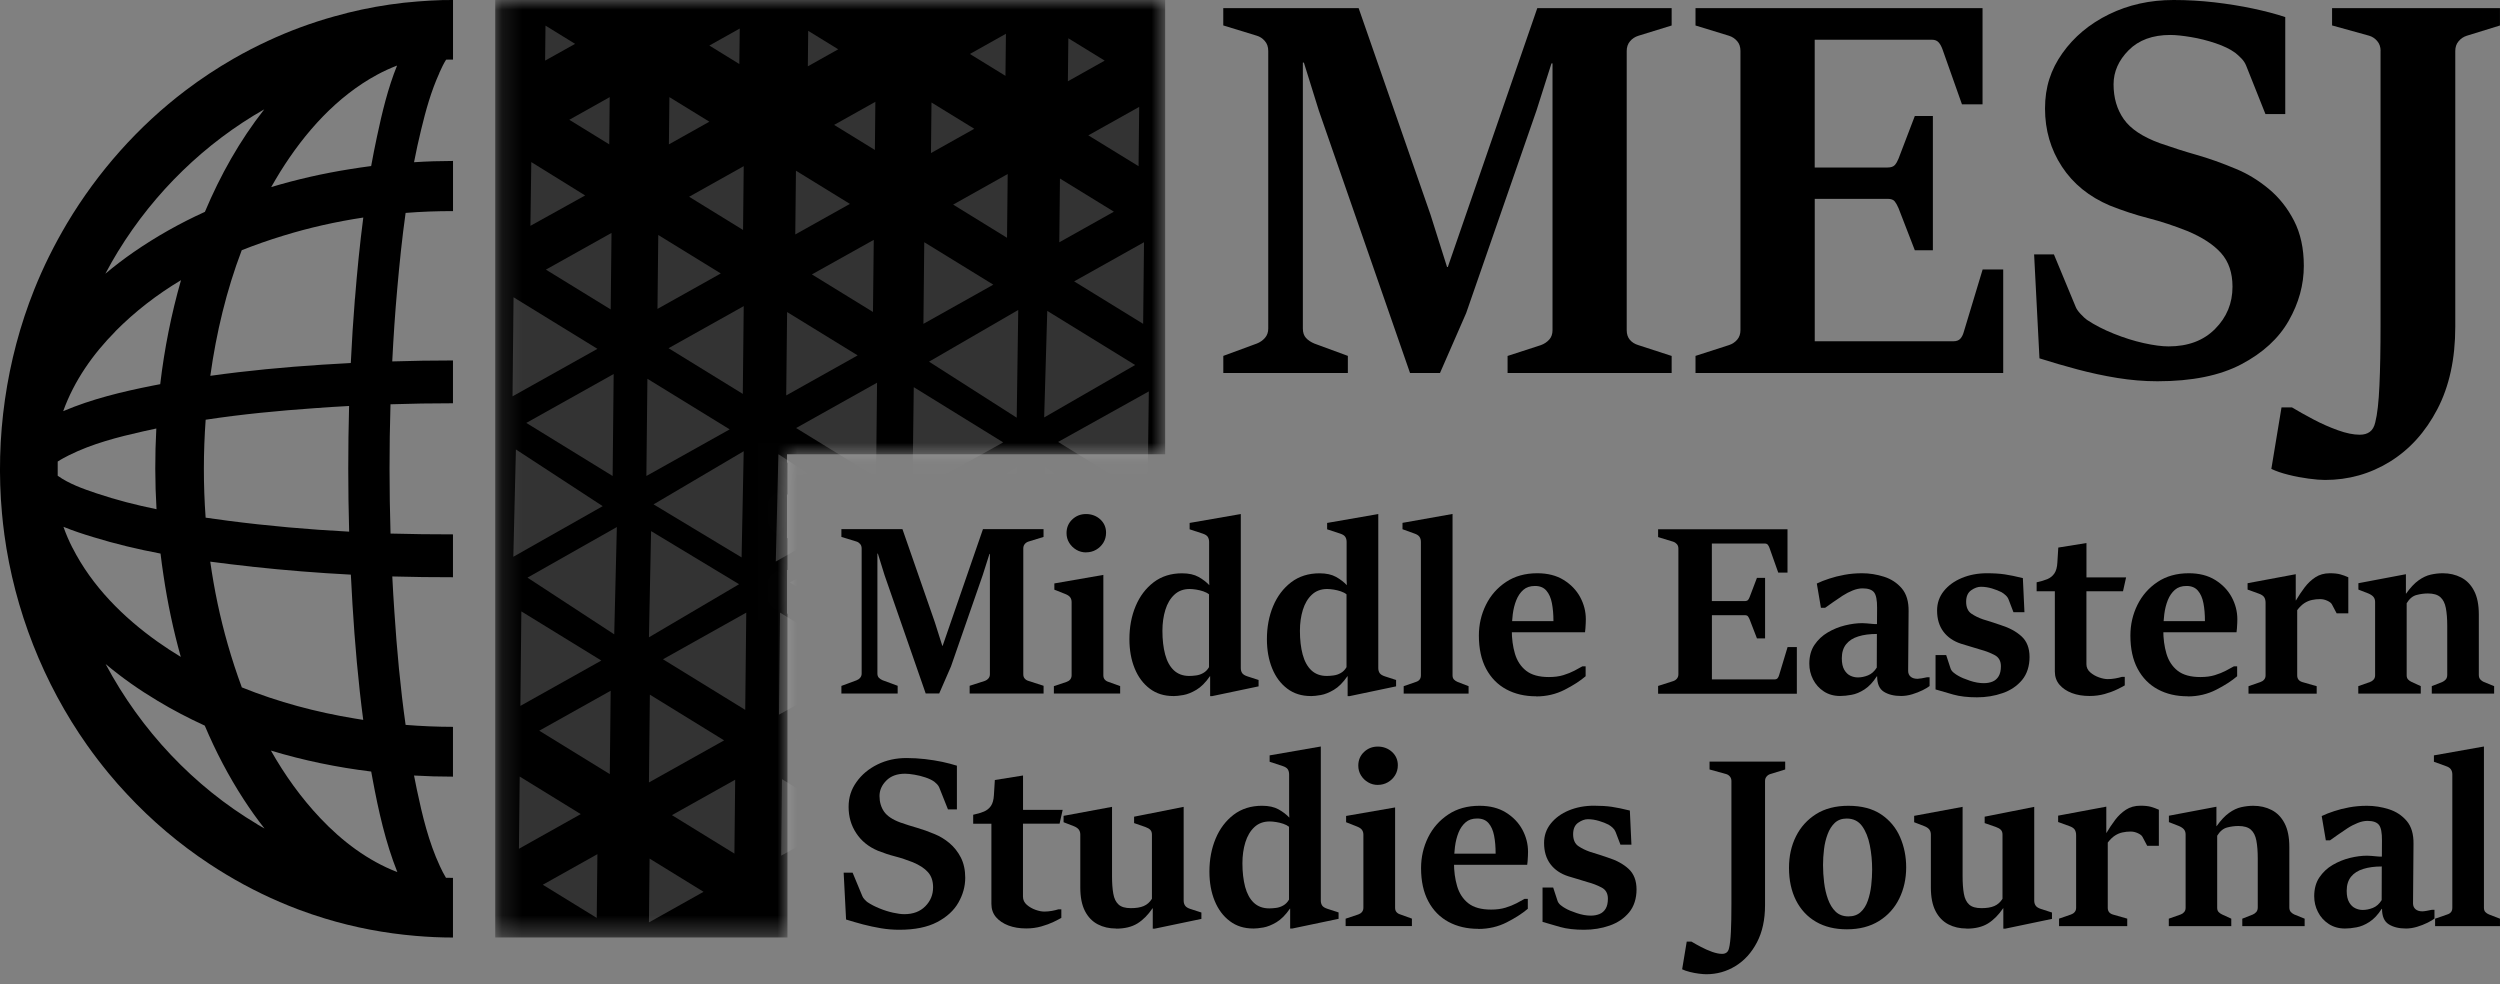 <svg width="127" height="50" viewBox="0 0 127 50" fill="none" xmlns="http://www.w3.org/2000/svg">
<rect x="0" y="0" width="127" height="50" fill="#808080" stroke="none"/>
<g clip-path="url(#clip0_521_128)">
<path fill-rule="evenodd" clip-rule="evenodd" d="M22.318 3.703C22.423 3.473 22.53 3.238 22.663 3.03C22.781 3.027 22.898 3.027 23.013 3.027V0C22.825 0 22.64 0.003 22.457 0.005C22.049 0.019 21.642 0.038 21.234 0.073C20.754 0.108 20.273 0.162 19.795 0.232C18.847 0.37 17.906 0.57 16.984 0.832C15.83 1.154 14.699 1.57 13.609 2.078C13.019 2.351 12.439 2.651 11.872 2.976C11.031 3.459 10.216 3.997 9.44 4.584C7.029 6.408 4.971 8.722 3.403 11.349C3.087 11.884 2.784 12.435 2.507 12.995V13L2.497 13.014C2.223 13.568 1.969 14.135 1.739 14.711C0.308 18.289 -0.251 22.243 0.102 26.095C0.133 26.438 0.172 26.787 0.219 27.13V27.14C0.742 31 2.21 34.716 4.427 37.857C4.775 38.349 5.138 38.822 5.519 39.284C5.817 39.646 6.128 40 6.449 40.34C7.706 41.692 9.116 42.884 10.637 43.886C11.773 44.638 12.972 45.289 14.215 45.822C14.531 45.959 14.853 46.087 15.174 46.208C15.616 46.373 16.057 46.524 16.506 46.66C18.008 47.119 19.557 47.411 21.117 47.543C21.749 47.597 22.378 47.627 23.011 47.627V44.595C22.89 44.595 22.773 44.595 22.655 44.592C22.538 44.403 22.439 44.197 22.345 43.997C21.775 42.773 21.454 41.43 21.172 40.092C21.122 39.862 21.075 39.63 21.033 39.397C21.692 39.435 22.352 39.454 23.008 39.454H23.011V36.924C22.206 36.922 21.404 36.889 20.605 36.824C20.336 34.924 20.161 33.005 20.035 31.087C19.991 30.484 19.96 29.887 19.928 29.284C20.957 29.314 21.981 29.324 23.011 29.324V27.146C21.95 27.149 20.895 27.132 19.839 27.105C19.774 24.916 19.771 22.727 19.837 20.538C20.892 20.503 21.953 20.486 23.011 20.486V18.311C21.979 18.311 20.955 18.327 19.926 18.36C19.988 17.132 20.069 15.905 20.179 14.684C20.294 13.389 20.424 12.1 20.605 10.816C21.407 10.751 22.209 10.724 23.013 10.724V8.176C22.352 8.178 21.692 8.197 21.033 8.241C21.14 7.686 21.26 7.135 21.394 6.586C21.631 5.603 21.903 4.624 22.318 3.714V3.703ZM17.737 27.008C15.681 26.9 13.625 26.719 11.585 26.454C11.206 26.403 10.825 26.351 10.446 26.297C10.326 24.64 10.328 22.978 10.448 21.322C12.285 21.043 14.137 20.865 15.989 20.735C16.572 20.689 17.154 20.657 17.734 20.624C17.677 22.751 17.677 24.884 17.737 27.008ZM12.802 28.789C14.471 28.97 16.146 29.105 17.823 29.192C17.846 29.695 17.875 30.203 17.906 30.705C18.026 32.668 18.196 34.627 18.452 36.57C18.309 36.549 18.162 36.527 18.019 36.5C16.06 36.178 14.124 35.662 12.285 34.919C12.021 34.205 11.783 33.478 11.574 32.749C11.177 31.365 10.882 29.957 10.681 28.532C11.389 28.627 12.097 28.711 12.805 28.787L12.802 28.789ZM18.029 15.173C17.943 16.259 17.872 17.349 17.82 18.441C17.332 18.465 16.841 18.495 16.352 18.527C14.456 18.651 12.562 18.827 10.684 19.092C10.987 16.908 11.504 14.751 12.28 12.711C12.969 12.438 13.672 12.192 14.38 11.976C15.712 11.565 17.078 11.259 18.455 11.051C18.277 12.422 18.142 13.795 18.032 15.173H18.029ZM6.008 12.754C7.847 9.759 10.422 7.262 13.424 5.554C12.178 7.141 11.19 8.905 10.409 10.762C9.14 11.338 7.925 12.022 6.776 12.816C6.29 13.154 5.814 13.516 5.352 13.905C5.559 13.514 5.778 13.127 6.008 12.751V12.754ZM5.856 16.835C6.867 15.813 7.99 14.954 9.195 14.232C8.701 15.957 8.351 17.724 8.139 19.516C8.014 19.538 7.886 19.565 7.761 19.589C6.209 19.897 4.663 20.268 3.21 20.887C3.772 19.33 4.725 17.984 5.859 16.838L5.856 16.835ZM2.933 23.446C3.116 23.324 3.315 23.224 3.508 23.124C4.691 22.535 5.99 22.203 7.283 21.911C7.502 21.862 7.724 21.816 7.941 21.768C7.868 23.135 7.87 24.505 7.951 25.868C6.919 25.657 5.901 25.397 4.905 25.062C4.221 24.832 3.521 24.587 2.931 24.168C2.928 23.93 2.928 23.686 2.931 23.449L2.933 23.446ZM3.678 27.824C3.503 27.481 3.351 27.127 3.223 26.762C3.717 26.965 4.224 27.13 4.733 27.284C5.854 27.63 7 27.903 8.155 28.122C8.197 28.497 8.252 28.87 8.307 29.241C8.513 30.632 8.805 32.016 9.184 33.37C8.787 33.132 8.398 32.876 8.019 32.608C6.266 31.365 4.678 29.789 3.68 27.822L3.678 27.824ZM13.079 41.878C9.848 39.957 7.157 37.103 5.365 33.732C6.193 34.427 7.084 35.051 8.004 35.6C8.779 36.068 9.584 36.486 10.402 36.862C10.955 38.17 11.614 39.43 12.384 40.616C12.711 41.119 13.061 41.611 13.437 42.089C13.317 42.022 13.197 41.951 13.076 41.881L13.079 41.878ZM20.184 44.303C18.68 43.722 17.379 42.735 16.271 41.562C15.289 40.524 14.463 39.365 13.763 38.13C15.422 38.632 17.133 38.984 18.857 39.195C18.881 39.33 18.907 39.462 18.93 39.592C19.228 41.197 19.586 42.797 20.184 44.3V44.303ZM19.15 6.941C19.043 7.438 18.946 7.935 18.855 8.435C18.491 8.484 18.128 8.535 17.765 8.595C16.423 8.808 15.085 9.111 13.777 9.503C13.925 9.246 14.074 8.989 14.231 8.735C15.482 6.727 17.104 4.903 19.171 3.789C19.495 3.614 19.829 3.462 20.171 3.33C19.704 4.484 19.411 5.714 19.15 6.941Z" fill="black"/>
<mask id="mask0_521_128" style="mask-type:luminance" maskUnits="userSpaceOnUse" x="25" y="0" width="35" height="48">
<path d="M59.19 23.078V0H25.158V47.622H40.003V42.681V40.459V38.843V36.627V35.011V32.789V31.176H39.982V28.954H40.003V27.338H39.982V25.122H40.003V23.505H39.982V23.076H59.193L59.19 23.078Z" fill="white"/>
</mask>
<g mask="url(#mask0_521_128)">
<path fill-rule="evenodd" clip-rule="evenodd" d="M59.19 23.078V0H25.158V47.622H40.003V42.681V40.459V38.843V36.627V35.011V32.789V31.176H39.982V28.954H40.003V27.338H39.982V25.122H40.003V23.505H39.982V23.076H59.193L59.19 23.078Z" fill="black"/>
<path d="M51.511 29.13L47.047 26.384L51.668 23.719L51.511 29.13Z" fill="white" fill-opacity="0.2"/>
<path d="M46.352 25.041L46.419 19.668L50.962 22.473L46.352 25.041Z" fill="white" fill-opacity="0.2"/>
<path d="M47.195 18.373L51.727 15.746L51.649 21.219L47.195 18.373Z" fill="white" fill-opacity="0.2"/>
<path d="M53.201 15.793L57.665 18.542L53.044 21.206L53.201 15.793Z" fill="white" fill-opacity="0.2"/>
<path d="M58.36 19.883L58.292 25.259L53.752 22.45L58.36 19.883Z" fill="white" fill-opacity="0.2"/>
<path d="M57.517 26.553L52.984 29.177L53.063 23.707L57.517 26.553Z" fill="white" fill-opacity="0.2"/>
<path d="M58.116 12.305L58.072 16.451L54.566 14.294L58.116 12.305Z" fill="white" fill-opacity="0.2"/>
<path d="M46.91 16.451L46.952 12.305L50.46 14.461L46.91 16.451Z" fill="white" fill-opacity="0.2"/>
<path d="M57.871 5.43L57.839 8.443L55.287 6.876L57.871 5.43Z" fill="white" fill-opacity="0.2"/>
<path d="M54.248 4.129L54.272 1.945L56.118 3.08L54.248 4.129Z" fill="white" fill-opacity="0.2"/>
<path d="M47.294 7.775L47.32 5.207L49.493 6.542L47.294 7.775Z" fill="white" fill-opacity="0.2"/>
<path d="M44.468 5.172L44.444 7.618L42.373 6.345L44.468 5.172Z" fill="white" fill-opacity="0.2"/>
<path d="M41.038 3.369L41.056 1.566L42.582 2.504L41.038 3.369Z" fill="white" fill-opacity="0.2"/>
<path d="M37.579 1.449L37.558 3.252L36.035 2.314L37.579 1.449Z" fill="white" fill-opacity="0.2"/>
<path d="M33.98 7.334L34.006 4.934L36.035 6.182L33.98 7.334Z" fill="white" fill-opacity="0.2"/>
<path d="M30.973 4.934L30.95 7.334L28.92 6.085L30.973 4.934Z" fill="white" fill-opacity="0.2"/>
<path d="M27.692 3.079L27.711 1.301L29.215 2.228L27.692 3.079Z" fill="white" fill-opacity="0.2"/>
<path d="M51.101 1.715L51.077 3.853L49.27 2.742L51.101 1.715Z" fill="white" fill-opacity="0.2"/>
<path d="M53.812 12.308L53.846 9.07L56.586 10.754L53.812 12.308Z" fill="white" fill-opacity="0.2"/>
<path d="M51.191 8.84L51.157 12.08L48.42 10.394L51.191 8.84Z" fill="white" fill-opacity="0.2"/>
<path d="M39.94 20.087L39.985 15.852L43.569 18.054L39.94 20.087Z" fill="white" fill-opacity="0.2"/>
<path d="M44.554 19.441L44.504 24.241L40.442 21.744L44.554 19.441Z" fill="white" fill-opacity="0.2"/>
<path d="M43.953 25.955L39.41 28.526L39.543 23.074L43.953 25.955Z" fill="white" fill-opacity="0.2"/>
<path d="M40.129 29.587L44.672 27.02L44.538 32.468L40.129 29.587Z" fill="white" fill-opacity="0.2"/>
<path d="M46.211 27.344L50.722 30.052L46.111 32.782L46.211 27.344Z" fill="white" fill-opacity="0.2"/>
<path d="M37.673 28.317L33.201 25.622L37.78 22.922L37.673 28.317Z" fill="white" fill-opacity="0.2"/>
<path d="M32.836 24.18L32.888 19.242L37.068 21.812L32.836 24.18Z" fill="white" fill-opacity="0.2"/>
<path d="M31.174 19L31.122 24.181L26.736 21.484L31.174 19Z" fill="white" fill-opacity="0.2"/>
<path d="M26.036 20.134L26.088 15.102L30.349 17.721L26.036 20.134Z" fill="white" fill-opacity="0.2"/>
<path d="M37.781 15.551L37.734 20.01L33.962 17.689L37.781 15.551Z" fill="white" fill-opacity="0.2"/>
<path d="M33.4 15.692L33.44 11.938L36.616 13.892L33.4 15.692Z" fill="white" fill-opacity="0.2"/>
<path d="M31.065 11.832L31.023 15.719L27.731 13.697L31.065 11.832Z" fill="white" fill-opacity="0.2"/>
<path d="M40.4 11.91L40.434 8.672L43.175 10.358L40.4 11.91Z" fill="white" fill-opacity="0.2"/>
<path d="M44.387 12.184L44.347 15.848L41.244 13.94L44.387 12.184Z" fill="white" fill-opacity="0.2"/>
<path d="M37.781 8.441L37.747 11.682L35.007 9.995L37.781 8.441Z" fill="white" fill-opacity="0.2"/>
<path d="M26.945 11.472L26.99 8.234L29.725 9.929L26.945 11.472Z" fill="white" fill-opacity="0.2"/>
<path d="M31.022 35.09L30.977 39.325L27.394 37.12L31.022 35.09Z" fill="white" fill-opacity="0.2"/>
<path d="M26.436 35.859L26.485 31.059L30.547 33.556L26.436 35.859Z" fill="white" fill-opacity="0.2"/>
<path d="M26.796 29.344L31.336 26.773L31.203 32.225L26.796 29.344Z" fill="white" fill-opacity="0.2"/>
<path d="M30.617 25.713L26.077 28.283L26.208 22.832L30.617 25.713Z" fill="white" fill-opacity="0.2"/>
<path d="M33.075 26.98L37.545 29.678L32.966 32.375L33.075 26.98Z" fill="white" fill-opacity="0.2"/>
<path d="M37.91 31.121L37.858 36.062L33.679 33.491L37.91 31.121Z" fill="white" fill-opacity="0.2"/>
<path d="M39.572 36.305L39.627 31.121L44.01 33.818L39.572 36.305Z" fill="white" fill-opacity="0.2"/>
<path d="M44.711 35.164L44.658 40.197L40.4 37.578L44.711 35.164Z" fill="white" fill-opacity="0.2"/>
<path d="M32.966 39.748L33.013 35.289L36.785 37.611L32.966 39.748Z" fill="white" fill-opacity="0.2"/>
<path d="M37.347 39.609L37.308 43.363L34.134 41.409L37.347 39.609Z" fill="white" fill-opacity="0.2"/>
<path d="M39.685 43.468L39.726 39.582L43.015 41.604L39.685 43.468Z" fill="white" fill-opacity="0.2"/>
<path d="M30.348 43.391L30.314 46.629L27.574 44.945L30.348 43.391Z" fill="white" fill-opacity="0.2"/>
<path d="M26.362 43.117L26.401 39.449L29.502 41.357L26.362 43.117Z" fill="white" fill-opacity="0.2"/>
<path d="M32.966 46.858L33 43.617L35.74 45.304L32.966 46.858Z" fill="white" fill-opacity="0.2"/>
<path d="M43.804 43.824L43.759 47.062L41.024 45.367L43.804 43.824Z" fill="white" fill-opacity="0.2"/>
</g>
<path d="M42.743 35.236V34.844L43.511 34.56C43.584 34.533 43.647 34.49 43.697 34.43C43.746 34.371 43.772 34.3 43.772 34.217V27.863C43.772 27.771 43.746 27.695 43.694 27.633C43.642 27.573 43.582 27.533 43.511 27.511L42.743 27.276V26.879H45.844L47.489 31.609L47.868 32.806H47.887L49.935 26.879H53.012V27.276L52.249 27.511C52.171 27.536 52.108 27.576 52.058 27.638C52.009 27.698 51.983 27.773 51.983 27.86V34.249C51.983 34.341 52.006 34.417 52.056 34.471C52.103 34.528 52.168 34.568 52.252 34.592L53.014 34.838V35.23H49.258V34.838L50.021 34.592C50.099 34.565 50.162 34.522 50.211 34.465C50.261 34.409 50.287 34.338 50.287 34.249V28.141H50.264L49.922 29.217L48.31 33.855L47.712 35.228H47.025L44.937 29.222L44.595 28.122H44.572V34.211C44.572 34.303 44.595 34.376 44.645 34.428C44.694 34.479 44.757 34.522 44.833 34.555L45.601 34.838V35.23H42.751L42.743 35.236Z" fill="black"/>
<path d="M53.537 35.235V34.856L54.182 34.64C54.255 34.616 54.318 34.575 54.365 34.519C54.412 34.462 54.438 34.389 54.438 34.303V30.589C54.438 30.489 54.412 30.405 54.363 30.34C54.313 30.273 54.224 30.216 54.096 30.167L53.561 29.956V29.638L56.05 29.205V34.303C56.05 34.394 56.074 34.467 56.121 34.521C56.168 34.575 56.23 34.616 56.306 34.638L56.904 34.854V35.232H53.537V35.235ZM55.172 28.062C54.995 28.062 54.83 28.019 54.679 27.93C54.527 27.84 54.407 27.724 54.316 27.575C54.224 27.427 54.18 27.262 54.18 27.081C54.18 26.805 54.276 26.573 54.47 26.389C54.663 26.205 54.898 26.113 55.172 26.113C55.447 26.113 55.7 26.205 55.896 26.386C56.092 26.567 56.188 26.794 56.188 27.062C56.188 27.251 56.142 27.419 56.05 27.57C55.956 27.721 55.833 27.84 55.682 27.927C55.528 28.016 55.358 28.059 55.172 28.059V28.062Z" fill="black"/>
<path d="M59.6 35.359C59.137 35.359 58.74 35.235 58.408 34.984C58.074 34.732 57.818 34.389 57.641 33.954C57.463 33.519 57.374 33.024 57.374 32.47C57.374 31.857 57.478 31.297 57.69 30.792C57.902 30.286 58.207 29.884 58.607 29.578C59.007 29.275 59.487 29.124 60.049 29.124C60.391 29.124 60.668 29.186 60.887 29.308C61.104 29.43 61.287 29.57 61.433 29.727L61.423 29.432V27.532C61.423 27.427 61.399 27.343 61.355 27.273C61.311 27.203 61.222 27.148 61.091 27.105L60.433 26.889V26.565L63.032 26.113V33.94C63.032 34.04 63.056 34.124 63.103 34.194C63.15 34.262 63.241 34.319 63.377 34.362L63.936 34.543V34.867L61.58 35.362H61.475V34.351H61.465C61.243 34.673 61.013 34.903 60.775 35.043C60.537 35.184 60.315 35.273 60.112 35.308C59.908 35.343 59.738 35.362 59.602 35.362L59.6 35.359ZM60.415 34.338C60.517 34.338 60.629 34.33 60.757 34.313C60.885 34.297 61.008 34.257 61.125 34.189C61.243 34.124 61.342 34.024 61.418 33.892V30.192C61.345 30.132 61.248 30.081 61.128 30.04C61.008 30 60.887 29.97 60.765 29.951C60.642 29.932 60.532 29.921 60.435 29.921C60.122 29.921 59.861 30.019 59.657 30.211C59.451 30.402 59.299 30.659 59.2 30.981C59.101 31.302 59.051 31.657 59.051 32.046C59.051 32.502 59.098 32.905 59.19 33.248C59.283 33.594 59.43 33.862 59.631 34.051C59.832 34.24 60.093 34.338 60.409 34.338H60.415Z" fill="black"/>
<path d="M66.585 35.359C66.123 35.359 65.726 35.235 65.394 34.984C65.059 34.732 64.803 34.389 64.626 33.954C64.448 33.519 64.359 33.024 64.359 32.47C64.359 31.857 64.464 31.297 64.675 30.792C64.887 30.286 65.193 29.884 65.592 29.578C65.992 29.275 66.473 29.124 67.034 29.124C67.376 29.124 67.653 29.186 67.873 29.308C68.09 29.43 68.272 29.57 68.419 29.727L68.408 29.432V27.532C68.408 27.427 68.385 27.343 68.34 27.273C68.296 27.203 68.207 27.148 68.076 27.105L67.418 26.889V26.565L70.017 26.113V33.94C70.017 34.04 70.041 34.124 70.088 34.194C70.135 34.262 70.226 34.319 70.362 34.362L70.921 34.543V34.867L68.565 35.362H68.46V34.351H68.45C68.228 34.673 67.998 34.903 67.76 35.043C67.523 35.184 67.301 35.273 67.097 35.308C66.893 35.343 66.723 35.362 66.588 35.362L66.585 35.359ZM67.4 34.338C67.502 34.338 67.614 34.33 67.742 34.313C67.87 34.297 67.993 34.257 68.111 34.189C68.228 34.124 68.327 34.024 68.403 33.892V30.192C68.33 30.132 68.233 30.081 68.113 30.04C67.993 30 67.873 29.97 67.75 29.951C67.627 29.932 67.517 29.921 67.421 29.921C67.107 29.921 66.846 30.019 66.642 30.211C66.436 30.402 66.285 30.659 66.185 30.981C66.086 31.302 66.036 31.657 66.036 32.046C66.036 32.502 66.083 32.905 66.175 33.248C66.269 33.594 66.415 33.862 66.616 34.051C66.817 34.24 67.079 34.338 67.395 34.338H67.4Z" fill="black"/>
<path d="M71.307 35.236V34.858L71.929 34.642C72.015 34.615 72.078 34.572 72.12 34.517C72.161 34.463 72.182 34.393 72.182 34.304V27.528C72.182 27.423 72.156 27.336 72.106 27.266C72.057 27.196 71.968 27.142 71.845 27.101L71.247 26.885V26.561L73.789 26.109V34.304C73.789 34.396 73.812 34.469 73.862 34.52C73.912 34.572 73.972 34.612 74.045 34.642L74.604 34.858V35.236H71.307Z" fill="black"/>
<path d="M78.034 35.372C77.46 35.372 76.956 35.254 76.519 35.018C76.083 34.783 75.741 34.435 75.495 33.975C75.25 33.516 75.127 32.953 75.127 32.289C75.127 31.727 75.247 31.208 75.485 30.727C75.722 30.245 76.065 29.859 76.506 29.564C76.948 29.27 77.478 29.121 78.094 29.121C78.622 29.121 79.069 29.235 79.434 29.462C79.8 29.689 80.08 29.978 80.273 30.335C80.464 30.689 80.56 31.064 80.56 31.456C80.56 31.505 80.56 31.572 80.555 31.664C80.552 31.753 80.547 31.843 80.539 31.929C80.534 32.016 80.526 32.078 80.519 32.118H76.71L76.734 31.553H78.915C78.915 31.208 78.888 30.902 78.836 30.637C78.784 30.37 78.69 30.159 78.554 30.002C78.418 29.845 78.228 29.767 77.98 29.767C77.731 29.767 77.538 29.832 77.386 29.964C77.235 30.097 77.115 30.27 77.029 30.486C76.942 30.7 76.882 30.94 76.848 31.205C76.814 31.47 76.799 31.737 76.799 32.005C76.799 32.443 76.851 32.843 76.958 33.205C77.065 33.567 77.253 33.856 77.525 34.072C77.797 34.286 78.183 34.394 78.682 34.394C78.962 34.394 79.207 34.362 79.419 34.297C79.63 34.232 79.816 34.156 79.978 34.072C80.14 33.989 80.276 33.91 80.388 33.848H80.55V34.353C80.278 34.586 79.923 34.816 79.484 35.04C79.045 35.264 78.562 35.378 78.04 35.378L78.034 35.372Z" fill="black"/>
<path d="M84.232 35.238V34.846L85 34.6C85.074 34.576 85.136 34.535 85.186 34.476C85.236 34.416 85.262 34.343 85.262 34.257V27.868C85.262 27.776 85.236 27.7 85.186 27.643C85.136 27.587 85.074 27.544 85 27.519L84.232 27.284V26.887H90.805V29.089H90.335L89.888 27.827C89.864 27.762 89.836 27.711 89.802 27.671C89.768 27.63 89.715 27.611 89.65 27.611H86.962V30.535H88.631C88.71 30.535 88.765 30.516 88.799 30.479C88.832 30.441 88.859 30.392 88.882 30.33L89.253 29.354H89.666V32.43H89.253L88.882 31.468C88.856 31.403 88.825 31.352 88.796 31.311C88.765 31.27 88.71 31.252 88.634 31.252H86.965V34.514H90.141C90.212 34.514 90.264 34.495 90.298 34.457C90.332 34.419 90.361 34.365 90.379 34.297L90.81 32.87H91.28V35.241H84.238L84.232 35.238Z" fill="black"/>
<path d="M93.475 35.356C93.162 35.356 92.885 35.278 92.65 35.124C92.415 34.97 92.232 34.767 92.104 34.516C91.976 34.264 91.913 33.999 91.913 33.718C91.913 33.343 91.999 33.021 92.174 32.762C92.349 32.502 92.574 32.289 92.851 32.127C93.128 31.964 93.42 31.845 93.729 31.77C94.037 31.694 94.327 31.656 94.598 31.656C94.645 31.656 94.719 31.659 94.82 31.667C94.922 31.675 95.022 31.683 95.124 31.694C95.225 31.705 95.299 31.708 95.351 31.702L95.356 30.883C95.359 30.491 95.309 30.227 95.202 30.091C95.095 29.956 94.901 29.889 94.617 29.889C94.463 29.889 94.295 29.924 94.12 29.994C93.945 30.064 93.77 30.154 93.601 30.264C93.431 30.375 93.269 30.486 93.115 30.594C92.961 30.705 92.83 30.797 92.718 30.875H92.503L92.294 29.643C92.48 29.553 92.692 29.47 92.927 29.394C93.162 29.316 93.418 29.251 93.697 29.2C93.977 29.148 94.275 29.121 94.593 29.121C94.969 29.121 95.34 29.181 95.706 29.297C96.072 29.413 96.375 29.613 96.612 29.891C96.85 30.172 96.965 30.562 96.957 31.059L96.934 34.081C96.934 34.202 96.975 34.3 97.056 34.372C97.138 34.445 97.255 34.483 97.412 34.483C97.454 34.483 97.524 34.475 97.621 34.459C97.717 34.443 97.809 34.424 97.895 34.405H98.023V34.851C97.95 34.91 97.832 34.981 97.67 35.062C97.508 35.143 97.331 35.21 97.138 35.27C96.944 35.327 96.759 35.356 96.579 35.356C96.218 35.356 95.925 35.283 95.698 35.14C95.471 34.997 95.359 34.735 95.359 34.359H95.34C95.15 34.656 94.943 34.875 94.719 35.021C94.494 35.167 94.275 35.259 94.058 35.297C93.844 35.337 93.65 35.356 93.478 35.356H93.475ZM94.382 34.413C94.549 34.413 94.721 34.378 94.896 34.308C95.071 34.237 95.22 34.105 95.34 33.913L95.346 32.205C94.985 32.205 94.672 32.245 94.405 32.329C94.139 32.41 93.932 32.543 93.786 32.724C93.64 32.905 93.564 33.143 93.564 33.44C93.564 33.689 93.606 33.883 93.689 34.026C93.773 34.17 93.877 34.27 94 34.327C94.126 34.386 94.251 34.413 94.379 34.413H94.382Z" fill="black"/>
<path d="M98.326 35.01V33.278H98.866L99.081 33.935C99.107 34.026 99.164 34.108 99.25 34.175C99.337 34.243 99.412 34.297 99.483 34.332C99.619 34.413 99.812 34.494 100.063 34.578C100.313 34.662 100.551 34.705 100.776 34.705C100.943 34.705 101.092 34.678 101.222 34.624C101.353 34.57 101.458 34.478 101.533 34.351C101.609 34.224 101.646 34.053 101.646 33.845C101.646 33.578 101.539 33.386 101.322 33.275C101.108 33.162 100.867 33.07 100.603 32.999C100.413 32.94 100.243 32.886 100.089 32.843C99.935 32.8 99.783 32.754 99.632 32.705C99.245 32.581 98.942 32.375 98.728 32.091C98.514 31.808 98.404 31.448 98.404 31.016C98.404 30.643 98.516 30.313 98.743 30.029C98.971 29.745 99.276 29.521 99.66 29.362C100.044 29.202 100.468 29.121 100.935 29.121C101.285 29.121 101.588 29.14 101.844 29.178C102.103 29.216 102.408 29.281 102.761 29.367L102.842 31.099H102.283L102.037 30.456C102.006 30.375 101.959 30.305 101.891 30.243C101.826 30.181 101.753 30.127 101.677 30.083C101.544 30.016 101.384 29.951 101.194 29.894C101.003 29.837 100.815 29.808 100.629 29.808C100.47 29.808 100.306 29.867 100.136 29.986C99.966 30.105 99.88 30.299 99.88 30.572C99.88 30.845 99.969 31.053 100.144 31.172C100.319 31.291 100.52 31.389 100.739 31.464C100.909 31.513 101.074 31.564 101.233 31.618C101.392 31.672 101.525 31.718 101.635 31.753C102.074 31.891 102.427 32.081 102.696 32.329C102.965 32.575 103.101 32.926 103.101 33.378C103.101 33.829 102.975 34.24 102.722 34.543C102.471 34.845 102.139 35.07 101.734 35.21C101.327 35.353 100.893 35.424 100.431 35.424C99.969 35.424 99.556 35.378 99.222 35.283C98.887 35.189 98.587 35.102 98.32 35.021L98.326 35.01Z" fill="black"/>
<path d="M108.006 29.329L107.849 30.035H105.99V33.74C105.99 33.905 106.055 34.043 106.185 34.156C106.316 34.27 106.465 34.353 106.635 34.413C106.805 34.472 106.951 34.499 107.071 34.499C107.191 34.499 107.324 34.489 107.458 34.464C107.591 34.44 107.701 34.413 107.787 34.386H107.938V34.818C107.857 34.867 107.727 34.935 107.549 35.021C107.371 35.108 107.162 35.186 106.922 35.254C106.682 35.321 106.426 35.356 106.154 35.356C105.817 35.356 105.517 35.308 105.253 35.208C104.989 35.108 104.78 34.967 104.621 34.783C104.464 34.599 104.386 34.375 104.386 34.11V30.037H103.461V29.581C103.67 29.537 103.85 29.483 104.002 29.421C104.153 29.359 104.273 29.262 104.362 29.132C104.451 29.002 104.501 28.818 104.514 28.581L104.561 27.816L105.992 27.586V29.332H108.009L108.006 29.329Z" fill="black"/>
<path d="M111.131 35.372C110.556 35.372 110.052 35.254 109.616 35.018C109.18 34.783 108.838 34.435 108.592 33.975C108.346 33.516 108.224 32.953 108.224 32.289C108.224 31.727 108.344 31.208 108.582 30.727C108.819 30.248 109.161 29.859 109.603 29.564C110.044 29.27 110.575 29.121 111.191 29.121C111.719 29.121 112.165 29.235 112.531 29.462C112.897 29.689 113.176 29.978 113.37 30.335C113.56 30.689 113.657 31.064 113.657 31.456C113.657 31.505 113.657 31.572 113.652 31.664C113.649 31.753 113.644 31.843 113.636 31.929C113.631 32.016 113.623 32.078 113.615 32.118H109.807L109.83 31.553H112.011C112.011 31.208 111.985 30.902 111.933 30.637C111.881 30.37 111.787 30.159 111.651 30.002C111.515 29.845 111.324 29.767 111.076 29.767C110.828 29.767 110.635 29.832 110.483 29.964C110.332 30.097 110.212 30.27 110.125 30.486C110.039 30.7 109.979 30.94 109.945 31.205C109.911 31.47 109.895 31.737 109.895 32.005C109.895 32.443 109.948 32.843 110.055 33.205C110.162 33.567 110.35 33.856 110.622 34.072C110.893 34.286 111.28 34.394 111.779 34.394C112.058 34.394 112.304 34.362 112.515 34.297C112.727 34.232 112.913 34.156 113.074 34.072C113.236 33.989 113.372 33.91 113.485 33.848H113.647V34.353C113.375 34.586 113.02 34.816 112.581 35.04C112.142 35.264 111.659 35.378 111.136 35.378L111.131 35.372Z" fill="black"/>
<path d="M114.224 35.237V34.859L114.83 34.648C114.903 34.624 114.966 34.583 115.015 34.526C115.065 34.47 115.091 34.4 115.091 34.31V30.621C115.091 30.505 115.068 30.41 115.018 30.335C114.968 30.262 114.879 30.202 114.746 30.156L114.177 29.951V29.627L116.624 29.17V30.5H116.635C116.771 30.27 116.917 30.051 117.074 29.843C117.23 29.635 117.413 29.462 117.62 29.326C117.826 29.191 118.072 29.121 118.356 29.121C118.578 29.121 118.753 29.14 118.889 29.178C119.025 29.216 119.158 29.264 119.294 29.326V31.156H118.701L118.463 30.705C118.429 30.637 118.351 30.575 118.228 30.518C118.106 30.462 117.985 30.435 117.865 30.435C117.722 30.435 117.583 30.448 117.45 30.478C117.317 30.505 117.189 30.559 117.066 30.637C116.943 30.716 116.82 30.835 116.698 30.994V34.31C116.698 34.483 116.784 34.594 116.954 34.648L117.688 34.859V35.237H114.226H114.224Z" fill="black"/>
<path d="M119.801 35.235V34.856L120.399 34.645C120.47 34.621 120.53 34.581 120.579 34.524C120.629 34.467 120.655 34.397 120.655 34.308V30.578C120.655 30.472 120.626 30.389 120.571 30.321C120.517 30.256 120.428 30.197 120.313 30.148L119.806 29.951V29.627L122.22 29.17V30.156H122.23C122.444 29.856 122.653 29.632 122.862 29.483C123.069 29.335 123.275 29.237 123.481 29.191C123.688 29.145 123.891 29.121 124.093 29.121C124.435 29.121 124.743 29.191 125.023 29.335C125.302 29.478 125.522 29.702 125.683 30.013C125.845 30.321 125.924 30.724 125.924 31.216V34.283C125.924 34.383 125.95 34.462 126.002 34.518C126.054 34.575 126.114 34.616 126.18 34.645L126.702 34.856V35.235H123.534V34.856L124.069 34.645C124.134 34.618 124.192 34.575 124.244 34.518C124.294 34.462 124.32 34.383 124.32 34.283V31.791C124.32 31.435 124.296 31.135 124.249 30.889C124.202 30.643 124.111 30.459 123.97 30.335C123.831 30.21 123.62 30.148 123.335 30.148C123.152 30.148 122.964 30.172 122.766 30.224C122.567 30.275 122.4 30.413 122.259 30.643V34.308C122.259 34.4 122.285 34.47 122.335 34.521C122.384 34.572 122.444 34.613 122.515 34.645L122.975 34.856V35.235H119.801Z" fill="black"/>
<path d="M42.981 46.716L42.858 44.332H43.313L43.807 45.524C43.825 45.575 43.864 45.632 43.924 45.697C43.982 45.759 44.031 45.805 44.071 45.832C44.245 45.948 44.449 46.054 44.682 46.148C44.914 46.243 45.144 46.316 45.371 46.365C45.599 46.416 45.787 46.44 45.938 46.44C46.385 46.44 46.74 46.308 47.004 46.04C47.27 45.773 47.401 45.451 47.401 45.075C47.401 44.759 47.315 44.502 47.142 44.308C46.97 44.113 46.711 43.943 46.367 43.8C46.064 43.681 45.766 43.581 45.471 43.505C45.175 43.429 44.883 43.332 44.593 43.216C44.12 43.016 43.754 42.719 43.496 42.324C43.237 41.932 43.109 41.489 43.109 40.994C43.109 40.5 43.242 40.102 43.509 39.727C43.775 39.351 44.13 39.054 44.575 38.835C45.021 38.616 45.512 38.508 46.05 38.508C46.369 38.508 46.683 38.527 46.991 38.562C47.299 38.597 47.592 38.646 47.866 38.702C48.14 38.762 48.388 38.827 48.611 38.897V41.116H48.156L47.715 40.008C47.691 39.948 47.654 39.892 47.605 39.84C47.555 39.789 47.508 39.746 47.466 39.713C47.349 39.629 47.2 39.556 47.014 39.494C46.832 39.432 46.644 39.386 46.453 39.354C46.262 39.321 46.105 39.305 45.975 39.305C45.572 39.305 45.254 39.421 45.024 39.654C44.794 39.886 44.679 40.148 44.679 40.435C44.679 40.743 44.758 41.011 44.912 41.232C45.066 41.454 45.343 41.638 45.737 41.783C46.024 41.883 46.304 41.973 46.581 42.051C46.855 42.129 47.156 42.237 47.482 42.373C47.746 42.481 47.997 42.632 48.232 42.829C48.467 43.027 48.66 43.27 48.809 43.559C48.958 43.851 49.034 44.194 49.034 44.592C49.034 45.024 48.919 45.443 48.689 45.848C48.459 46.254 48.096 46.586 47.605 46.843C47.111 47.102 46.474 47.232 45.685 47.232C45.379 47.232 45.071 47.208 44.763 47.157C44.455 47.105 44.149 47.04 43.848 46.962C43.548 46.883 43.258 46.797 42.979 46.711L42.981 46.716Z" fill="black"/>
<path d="M53.984 41.138L53.827 41.843H51.967V45.549C51.967 45.713 52.032 45.851 52.163 45.965C52.294 46.078 52.443 46.162 52.612 46.222C52.782 46.281 52.928 46.308 53.048 46.308C53.169 46.308 53.302 46.297 53.435 46.273C53.568 46.249 53.678 46.222 53.764 46.194H53.916V46.627C53.835 46.676 53.704 46.743 53.527 46.83C53.349 46.916 53.14 46.995 52.9 47.062C52.659 47.13 52.403 47.165 52.132 47.165C51.795 47.165 51.494 47.116 51.23 47.016C50.967 46.916 50.758 46.776 50.598 46.592C50.442 46.408 50.363 46.184 50.363 45.919V41.846H49.438V41.389C49.648 41.346 49.828 41.292 49.979 41.23C50.131 41.167 50.251 41.07 50.34 40.941C50.428 40.811 50.478 40.627 50.491 40.389L50.538 39.624L51.97 39.395V41.141H53.986L53.984 41.138Z" fill="black"/>
<path d="M56.692 47.169C56.35 47.169 56.042 47.099 55.767 46.956C55.493 46.813 55.274 46.588 55.117 46.283C54.958 45.975 54.879 45.575 54.879 45.083V42.394C54.879 42.288 54.85 42.205 54.796 42.134C54.741 42.067 54.655 42.01 54.542 41.967L54.03 41.769V41.445L56.491 40.988V44.507C56.491 44.861 56.512 45.159 56.556 45.402C56.598 45.645 56.687 45.826 56.823 45.95C56.959 46.075 57.167 46.134 57.45 46.134C57.716 46.134 57.935 46.099 58.103 46.026C58.273 45.953 58.411 45.831 58.518 45.659V42.396C58.518 42.291 58.489 42.213 58.434 42.156C58.38 42.099 58.293 42.05 58.181 42.01L57.612 41.813V41.488L60.13 40.988V45.753C60.13 45.853 60.156 45.94 60.206 46.01C60.255 46.08 60.344 46.134 60.472 46.175L61.031 46.356V46.68L58.664 47.175H58.56V46.14H58.549C58.319 46.48 58.063 46.737 57.779 46.913C57.494 47.088 57.131 47.175 56.695 47.175L56.692 47.169Z" fill="black"/>
<path d="M63.664 47.168C63.202 47.168 62.805 47.044 62.473 46.792C62.139 46.541 61.883 46.197 61.705 45.762C61.527 45.327 61.438 44.833 61.438 44.279C61.438 43.665 61.543 43.106 61.755 42.6C61.966 42.095 62.272 41.692 62.671 41.387C63.071 41.084 63.552 40.933 64.113 40.933C64.456 40.933 64.733 40.995 64.952 41.117C65.169 41.238 65.352 41.379 65.498 41.535L65.487 41.241V39.341C65.487 39.235 65.464 39.152 65.419 39.081C65.375 39.011 65.286 38.957 65.156 38.914L64.497 38.697V38.373L67.097 37.922V45.749C67.097 45.849 67.12 45.933 67.167 46.003C67.214 46.071 67.305 46.127 67.441 46.17L68 46.352V46.676L65.644 47.17H65.54V46.16H65.529C65.307 46.481 65.077 46.711 64.84 46.852C64.602 46.992 64.38 47.081 64.176 47.117C63.972 47.152 63.803 47.17 63.667 47.17L63.664 47.168ZM64.479 46.146C64.581 46.146 64.693 46.138 64.821 46.122C64.949 46.106 65.072 46.065 65.19 45.998C65.307 45.933 65.406 45.833 65.482 45.7V42C65.409 41.941 65.312 41.889 65.192 41.849C65.072 41.808 64.952 41.779 64.829 41.76C64.706 41.741 64.597 41.73 64.5 41.73C64.186 41.73 63.925 41.827 63.721 42.019C63.515 42.211 63.364 42.468 63.264 42.789C63.165 43.111 63.115 43.465 63.115 43.854C63.115 44.311 63.163 44.714 63.254 45.057C63.348 45.403 63.494 45.67 63.695 45.86C63.897 46.049 64.158 46.146 64.474 46.146H64.479Z" fill="black"/>
<path d="M68.358 47.047V46.669L69.004 46.453C69.077 46.428 69.139 46.388 69.186 46.331C69.234 46.274 69.26 46.202 69.26 46.115V42.401C69.26 42.301 69.234 42.218 69.184 42.153C69.134 42.085 69.045 42.029 68.917 41.98L68.382 41.769V41.45L70.871 41.018V46.115C70.871 46.207 70.895 46.28 70.942 46.334C70.989 46.388 71.052 46.428 71.127 46.45L71.725 46.666V47.045H68.358V47.047ZM69.994 39.874C69.816 39.874 69.651 39.831 69.5 39.742C69.348 39.653 69.228 39.537 69.137 39.388C69.045 39.239 69.001 39.074 69.001 38.893C69.001 38.618 69.098 38.385 69.291 38.202C69.484 38.018 69.719 37.926 69.994 37.926C70.268 37.926 70.521 38.018 70.717 38.199C70.913 38.38 71.01 38.607 71.01 38.874C71.01 39.064 70.963 39.231 70.871 39.383C70.777 39.534 70.654 39.653 70.503 39.739C70.349 39.828 70.179 39.872 69.994 39.872V39.874Z" fill="black"/>
<path d="M75.098 47.185C74.523 47.185 74.019 47.066 73.583 46.831C73.147 46.596 72.804 46.247 72.559 45.788C72.313 45.328 72.19 44.766 72.19 44.101C72.19 43.539 72.311 43.02 72.548 42.539C72.786 42.058 73.128 41.671 73.57 41.377C74.011 41.082 74.541 40.934 75.158 40.934C75.686 40.934 76.132 41.047 76.498 41.274C76.864 41.501 77.143 41.79 77.337 42.147C77.527 42.501 77.624 42.877 77.624 43.269C77.624 43.317 77.624 43.385 77.619 43.477C77.616 43.566 77.611 43.655 77.603 43.742C77.598 43.828 77.59 43.89 77.582 43.931H73.773L73.797 43.366H75.978C75.978 43.02 75.952 42.715 75.9 42.45C75.847 42.182 75.754 41.971 75.618 41.815C75.482 41.658 75.291 41.58 75.043 41.58C74.795 41.58 74.602 41.644 74.45 41.777C74.299 41.909 74.178 42.082 74.092 42.298C74.006 42.512 73.946 42.752 73.912 43.017C73.878 43.282 73.862 43.55 73.862 43.817C73.862 44.255 73.915 44.655 74.022 45.017C74.129 45.38 74.317 45.669 74.588 45.885C74.86 46.099 75.247 46.207 75.746 46.207C76.025 46.207 76.271 46.174 76.482 46.109C76.694 46.044 76.879 45.969 77.041 45.885C77.203 45.801 77.339 45.723 77.451 45.661H77.613V46.166C77.342 46.398 76.986 46.628 76.548 46.852C76.109 47.077 75.626 47.19 75.103 47.19L75.098 47.185Z" fill="black"/>
<path d="M78.361 46.819V45.086H78.901L79.116 45.743C79.142 45.835 79.199 45.916 79.285 45.984C79.372 46.051 79.447 46.105 79.518 46.141C79.654 46.222 79.847 46.303 80.098 46.386C80.349 46.47 80.586 46.514 80.811 46.514C80.978 46.514 81.127 46.486 81.258 46.432C81.388 46.378 81.493 46.286 81.569 46.159C81.644 46.032 81.681 45.862 81.681 45.654C81.681 45.386 81.574 45.195 81.357 45.084C81.143 44.97 80.902 44.878 80.638 44.808C80.448 44.749 80.278 44.695 80.124 44.651C79.97 44.608 79.818 44.562 79.667 44.514C79.28 44.389 78.977 44.184 78.763 43.9C78.549 43.616 78.439 43.257 78.439 42.824C78.439 42.451 78.551 42.122 78.779 41.838C79.006 41.554 79.311 41.33 79.695 41.17C80.079 41.011 80.503 40.93 80.97 40.93C81.32 40.93 81.623 40.949 81.879 40.986C82.138 41.024 82.444 41.089 82.796 41.176L82.877 42.908H82.318L82.073 42.265C82.041 42.184 81.994 42.114 81.926 42.051C81.861 41.989 81.788 41.935 81.712 41.892C81.579 41.824 81.42 41.759 81.229 41.703C81.038 41.646 80.85 41.616 80.665 41.616C80.505 41.616 80.341 41.676 80.171 41.795C80.001 41.913 79.915 42.108 79.915 42.381C79.915 42.654 80.004 42.862 80.179 42.981C80.354 43.1 80.555 43.197 80.774 43.273C80.944 43.322 81.109 43.373 81.268 43.427C81.427 43.481 81.561 43.527 81.67 43.562C82.109 43.7 82.462 43.889 82.731 44.138C83 44.384 83.136 44.735 83.136 45.186C83.136 45.638 83.01 46.049 82.757 46.351C82.506 46.654 82.174 46.878 81.77 47.019C81.362 47.162 80.928 47.232 80.466 47.232C80.004 47.232 79.591 47.186 79.257 47.092C78.922 46.997 78.622 46.911 78.356 46.83L78.361 46.819Z" fill="black"/>
<path d="M87.956 39.675C87.956 39.583 87.93 39.508 87.877 39.446C87.825 39.383 87.765 39.346 87.694 39.324L86.845 39.089V38.691H90.688V39.089L89.925 39.324C89.852 39.348 89.789 39.389 89.74 39.451C89.69 39.51 89.664 39.586 89.664 39.672V45.983C89.664 46.718 89.528 47.346 89.254 47.87C88.98 48.394 88.619 48.794 88.167 49.072C87.715 49.351 87.219 49.491 86.681 49.491C86.584 49.491 86.459 49.481 86.305 49.462C86.151 49.443 85.999 49.413 85.845 49.375C85.691 49.337 85.56 49.291 85.453 49.24L85.686 47.832H85.923C86.062 47.916 86.226 48.008 86.412 48.105C86.597 48.202 86.785 48.286 86.976 48.354C87.167 48.421 87.334 48.456 87.478 48.456C87.572 48.456 87.647 48.435 87.707 48.391C87.767 48.348 87.809 48.275 87.833 48.175C87.88 47.991 87.911 47.71 87.93 47.332C87.948 46.954 87.956 46.491 87.956 45.943V39.672V39.675Z" fill="black"/>
<path d="M93.825 47.209C93.216 47.209 92.694 47.082 92.255 46.828C91.816 46.574 91.479 46.212 91.239 45.742C91.001 45.271 90.881 44.72 90.881 44.088C90.881 43.493 90.998 42.961 91.236 42.485C91.474 42.009 91.816 41.634 92.263 41.352C92.709 41.074 93.255 40.934 93.893 40.934C94.572 40.934 95.128 41.08 95.562 41.371C95.996 41.663 96.317 42.05 96.523 42.523C96.73 42.998 96.834 43.509 96.834 44.061C96.834 44.642 96.716 45.171 96.481 45.65C96.246 46.128 95.904 46.507 95.452 46.788C95 47.069 94.457 47.209 93.822 47.209H93.825ZM93.901 46.553C94.157 46.553 94.363 46.48 94.522 46.334C94.682 46.188 94.802 45.996 94.885 45.755C94.969 45.517 95.026 45.258 95.058 44.98C95.089 44.701 95.105 44.434 95.105 44.177C95.105 43.747 95.066 43.336 94.987 42.939C94.909 42.544 94.778 42.22 94.593 41.963C94.407 41.709 94.146 41.582 93.814 41.582C93.566 41.582 93.365 41.655 93.208 41.801C93.054 41.947 92.931 42.139 92.843 42.377C92.754 42.615 92.691 42.869 92.66 43.144C92.626 43.42 92.61 43.688 92.61 43.947C92.61 44.231 92.628 44.526 92.665 44.831C92.702 45.136 92.767 45.417 92.861 45.679C92.955 45.939 93.083 46.15 93.25 46.312C93.417 46.471 93.634 46.553 93.901 46.553Z" fill="black"/>
<path d="M99.901 47.169C99.559 47.169 99.251 47.099 98.976 46.956C98.702 46.813 98.483 46.588 98.326 46.283C98.167 45.975 98.088 45.575 98.088 45.083V42.394C98.088 42.288 98.059 42.205 98.005 42.134C97.95 42.067 97.864 42.01 97.751 41.967L97.239 41.769V41.445L99.7 40.988V44.507C99.7 44.861 99.721 45.159 99.765 45.402C99.807 45.645 99.896 45.826 100.032 45.95C100.168 46.075 100.377 46.134 100.659 46.134C100.925 46.134 101.144 46.099 101.312 46.026C101.481 45.953 101.62 45.831 101.727 45.659V42.396C101.727 42.291 101.698 42.213 101.643 42.156C101.589 42.099 101.502 42.05 101.39 42.01L100.821 41.813V41.488L103.339 40.988V45.753C103.339 45.853 103.365 45.94 103.415 46.01C103.464 46.08 103.553 46.134 103.681 46.175L104.24 46.356V46.68L101.873 47.175H101.769V46.14H101.758C101.528 46.48 101.272 46.737 100.988 46.913C100.703 47.088 100.34 47.175 99.904 47.175L99.901 47.169Z" fill="black"/>
<path d="M104.6 47.046V46.667L105.206 46.457C105.279 46.432 105.342 46.392 105.391 46.335C105.441 46.278 105.467 46.208 105.467 46.119V42.43C105.467 42.313 105.443 42.219 105.394 42.143C105.344 42.07 105.255 42.011 105.122 41.965L104.553 41.759V41.435L107 40.978V42.308H107.011C107.147 42.078 107.293 41.859 107.45 41.651C107.606 41.443 107.789 41.27 107.996 41.135C108.202 41 108.448 40.93 108.732 40.93C108.954 40.93 109.129 40.949 109.265 40.986C109.401 41.024 109.534 41.073 109.67 41.135V42.965H109.077L108.839 42.514C108.805 42.446 108.727 42.384 108.604 42.327C108.481 42.27 108.361 42.243 108.241 42.243C108.097 42.243 107.959 42.257 107.826 42.286C107.693 42.313 107.565 42.367 107.442 42.446C107.319 42.524 107.196 42.643 107.074 42.803V46.119C107.074 46.292 107.16 46.403 107.33 46.457L108.064 46.667V47.046H104.602H104.6Z" fill="black"/>
<path d="M110.175 47.047V46.669L110.773 46.458C110.844 46.434 110.904 46.393 110.953 46.336C111.003 46.279 111.029 46.209 111.029 46.12V42.39C111.029 42.285 111 42.201 110.945 42.134C110.891 42.069 110.802 42.009 110.687 41.961L110.18 41.763V41.439L112.594 40.982V41.969H112.604C112.818 41.669 113.027 41.444 113.236 41.296C113.443 41.147 113.649 41.05 113.855 41.004C114.062 40.958 114.266 40.934 114.467 40.934C114.809 40.934 115.117 41.004 115.397 41.147C115.676 41.29 115.896 41.515 116.057 41.825C116.219 42.134 116.298 42.536 116.298 43.028V46.096C116.298 46.196 116.324 46.274 116.376 46.331C116.428 46.388 116.488 46.428 116.554 46.458L117.076 46.669V47.047H113.908V46.669L114.443 46.458C114.508 46.431 114.566 46.388 114.618 46.331C114.668 46.274 114.694 46.196 114.694 46.096V43.604C114.694 43.247 114.67 42.947 114.623 42.701C114.576 42.455 114.485 42.271 114.344 42.147C114.205 42.023 113.994 41.961 113.709 41.961C113.526 41.961 113.338 41.985 113.14 42.036C112.941 42.088 112.774 42.225 112.633 42.455V46.12C112.633 46.212 112.659 46.282 112.709 46.334C112.758 46.385 112.818 46.425 112.889 46.458L113.349 46.669V47.047H110.175Z" fill="black"/>
<path d="M119.124 47.169C118.81 47.169 118.533 47.09 118.298 46.936C118.063 46.782 117.88 46.58 117.752 46.328C117.624 46.077 117.562 45.812 117.562 45.531C117.562 45.155 117.648 44.834 117.823 44.574C117.998 44.315 118.222 44.101 118.499 43.939C118.776 43.777 119.069 43.658 119.377 43.582C119.685 43.507 119.975 43.469 120.247 43.469C120.294 43.469 120.367 43.471 120.469 43.48C120.571 43.488 120.67 43.496 120.772 43.507C120.874 43.517 120.947 43.52 120.999 43.515L121.004 42.696C121.007 42.304 120.957 42.039 120.85 41.904C120.743 41.769 120.55 41.701 120.265 41.701C120.111 41.701 119.944 41.736 119.769 41.807C119.594 41.877 119.419 41.966 119.249 42.077C119.079 42.188 118.917 42.298 118.763 42.407C118.609 42.517 118.478 42.609 118.366 42.688H118.152L117.943 41.455C118.128 41.366 118.34 41.282 118.575 41.207C118.81 41.128 119.066 41.063 119.346 41.012C119.625 40.961 119.923 40.934 120.242 40.934C120.618 40.934 120.989 40.993 121.354 41.109C121.72 41.225 122.023 41.425 122.261 41.704C122.499 41.985 122.614 42.374 122.606 42.871L122.582 45.893C122.582 46.015 122.624 46.112 122.705 46.185C122.786 46.258 122.903 46.296 123.06 46.296C123.102 46.296 123.173 46.288 123.269 46.271C123.366 46.255 123.457 46.236 123.543 46.217H123.671V46.663C123.598 46.723 123.481 46.793 123.319 46.874C123.157 46.955 122.979 47.023 122.786 47.082C122.593 47.139 122.407 47.169 122.227 47.169C121.866 47.169 121.574 47.096 121.347 46.953C121.119 46.809 121.007 46.547 121.007 46.171H120.989C120.798 46.469 120.592 46.688 120.367 46.834C120.142 46.98 119.923 47.071 119.706 47.109C119.492 47.15 119.299 47.169 119.126 47.169H119.124ZM120.03 46.225C120.197 46.225 120.37 46.19 120.545 46.12C120.72 46.05 120.869 45.917 120.989 45.725L120.994 44.017C120.633 44.017 120.32 44.058 120.054 44.142C119.787 44.223 119.581 44.355 119.434 44.536C119.288 44.717 119.212 44.955 119.212 45.252C119.212 45.501 119.254 45.696 119.338 45.839C119.421 45.982 119.526 46.082 119.649 46.139C119.774 46.199 119.899 46.225 120.027 46.225H120.03Z" fill="black"/>
<path d="M123.703 47.049V46.67L124.324 46.454C124.411 46.427 124.473 46.384 124.515 46.33C124.557 46.276 124.578 46.206 124.578 46.117V39.341C124.578 39.235 124.552 39.149 124.502 39.079C124.452 39.008 124.364 38.954 124.241 38.914L123.643 38.697V38.373L126.184 37.922V46.117C126.184 46.208 126.208 46.281 126.257 46.333C126.307 46.384 126.367 46.425 126.44 46.454L126.999 46.67V47.049H123.703Z" fill="black"/>
<path d="M62.144 18.947V18.079L63.847 17.452C64.009 17.39 64.148 17.292 64.26 17.165C64.372 17.036 64.427 16.879 64.427 16.692V2.59C64.427 2.384 64.37 2.217 64.252 2.082C64.135 1.946 64.001 1.86 63.845 1.814L62.142 1.292V0.414H69.019L72.671 10.909L73.51 13.565H73.549L78.094 0.414H84.92V1.295L83.23 1.817C83.058 1.871 82.916 1.963 82.804 2.098C82.692 2.23 82.637 2.395 82.637 2.592V16.771C82.637 16.976 82.692 17.141 82.799 17.265C82.906 17.39 83.05 17.479 83.23 17.533L84.92 18.082V18.949H76.585V18.082L78.275 17.533C78.447 17.471 78.588 17.376 78.7 17.252C78.813 17.128 78.868 16.968 78.868 16.771V3.219H78.815L78.055 5.609L74.482 15.903L73.152 18.947H71.629L66.998 5.622L66.237 3.179H66.185V16.69C66.185 16.895 66.24 17.055 66.347 17.171C66.454 17.287 66.595 17.379 66.768 17.452L68.471 18.079V18.947H62.147H62.144Z" fill="black"/>
<path d="M86.132 18.947V18.079L87.835 17.53C87.997 17.476 88.135 17.387 88.248 17.257C88.36 17.128 88.415 16.965 88.415 16.771V2.59C88.415 2.384 88.36 2.217 88.248 2.09C88.135 1.96 87.997 1.868 87.835 1.817L86.132 1.295V0.414H100.713V5.301H99.668L98.676 2.498C98.623 2.355 98.561 2.238 98.482 2.152C98.404 2.065 98.294 2.019 98.148 2.019H92.187V8.509H95.891C96.063 8.509 96.186 8.465 96.259 8.382C96.332 8.298 96.395 8.187 96.447 8.055L97.273 5.892H98.19V12.714H97.273L96.447 10.579C96.387 10.436 96.322 10.322 96.254 10.233C96.186 10.144 96.063 10.101 95.894 10.101H92.189V17.336H99.235C99.389 17.336 99.506 17.292 99.582 17.209C99.66 17.125 99.721 17.006 99.762 16.855L100.718 13.69H101.763V18.949H86.137L86.132 18.947Z" fill="black"/>
<path d="M103.605 18.211L103.333 12.924H104.339L105.436 15.568C105.478 15.684 105.564 15.811 105.694 15.949C105.822 16.087 105.93 16.186 106.018 16.249C106.405 16.508 106.857 16.741 107.374 16.949C107.891 17.157 108.401 17.319 108.902 17.43C109.406 17.541 109.824 17.597 110.161 17.597C111.151 17.597 111.94 17.303 112.528 16.708C113.118 16.116 113.411 15.403 113.411 14.565C113.411 13.862 113.22 13.295 112.836 12.862C112.452 12.43 111.88 12.054 111.115 11.735C110.443 11.468 109.78 11.249 109.127 11.081C108.474 10.914 107.823 10.697 107.178 10.441C106.128 9.995 105.318 9.338 104.746 8.465C104.174 7.592 103.887 6.608 103.887 5.514C103.887 4.419 104.182 3.535 104.77 2.703C105.36 1.87 106.149 1.211 107.136 0.727C108.126 0.243 109.218 0 110.415 0C111.12 0 111.815 0.041 112.499 0.119C113.184 0.2 113.831 0.303 114.44 0.432C115.051 0.562 115.603 0.705 116.091 0.868V5.795H115.085L114.106 3.338C114.053 3.205 113.973 3.078 113.86 2.965C113.748 2.851 113.646 2.757 113.552 2.684C113.293 2.497 112.962 2.335 112.551 2.197C112.141 2.059 111.729 1.954 111.305 1.884C110.882 1.814 110.532 1.776 110.248 1.776C109.352 1.776 108.649 2.035 108.137 2.549C107.625 3.065 107.369 3.643 107.369 4.284C107.369 4.97 107.541 5.559 107.886 6.051C108.231 6.546 108.842 6.951 109.717 7.273C110.355 7.495 110.976 7.695 111.588 7.868C112.199 8.041 112.865 8.278 113.589 8.581C114.174 8.822 114.727 9.159 115.252 9.595C115.778 10.03 116.206 10.57 116.538 11.216C116.869 11.862 117.034 12.624 117.034 13.505C117.034 14.468 116.778 15.397 116.266 16.295C115.754 17.195 114.952 17.93 113.86 18.505C112.768 19.081 111.347 19.368 109.602 19.368C108.923 19.368 108.241 19.311 107.557 19.2C106.873 19.089 106.199 18.943 105.53 18.765C104.864 18.587 104.221 18.4 103.602 18.203L103.605 18.211Z" fill="black"/>
<path d="M120.935 2.59C120.935 2.384 120.877 2.217 120.76 2.082C120.642 1.946 120.509 1.86 120.352 1.814L118.469 1.292V0.414H126.998V1.295L125.308 1.817C125.143 1.871 125.007 1.963 124.895 2.098C124.782 2.23 124.728 2.395 124.728 2.592V16.598C124.728 18.228 124.425 19.622 123.819 20.784C123.213 21.947 122.408 22.836 121.405 23.455C120.402 24.073 119.305 24.382 118.108 24.382C117.894 24.382 117.615 24.36 117.275 24.314C116.935 24.268 116.596 24.206 116.256 24.119C115.917 24.036 115.627 23.936 115.384 23.82L115.901 20.695H116.431C116.74 20.882 117.103 21.084 117.515 21.303C117.928 21.522 118.346 21.706 118.767 21.857C119.187 22.009 119.558 22.084 119.877 22.084C120.083 22.084 120.253 22.036 120.386 21.938C120.519 21.841 120.613 21.679 120.663 21.457C120.768 21.047 120.838 20.425 120.875 19.587C120.914 18.752 120.932 17.722 120.932 16.503V2.59H120.935Z" fill="black"/>
</g>
<defs>
<clipPath id="clip0_521_128">
<rect width="127" height="50" fill="white"/>
</clipPath>
</defs>
</svg>
